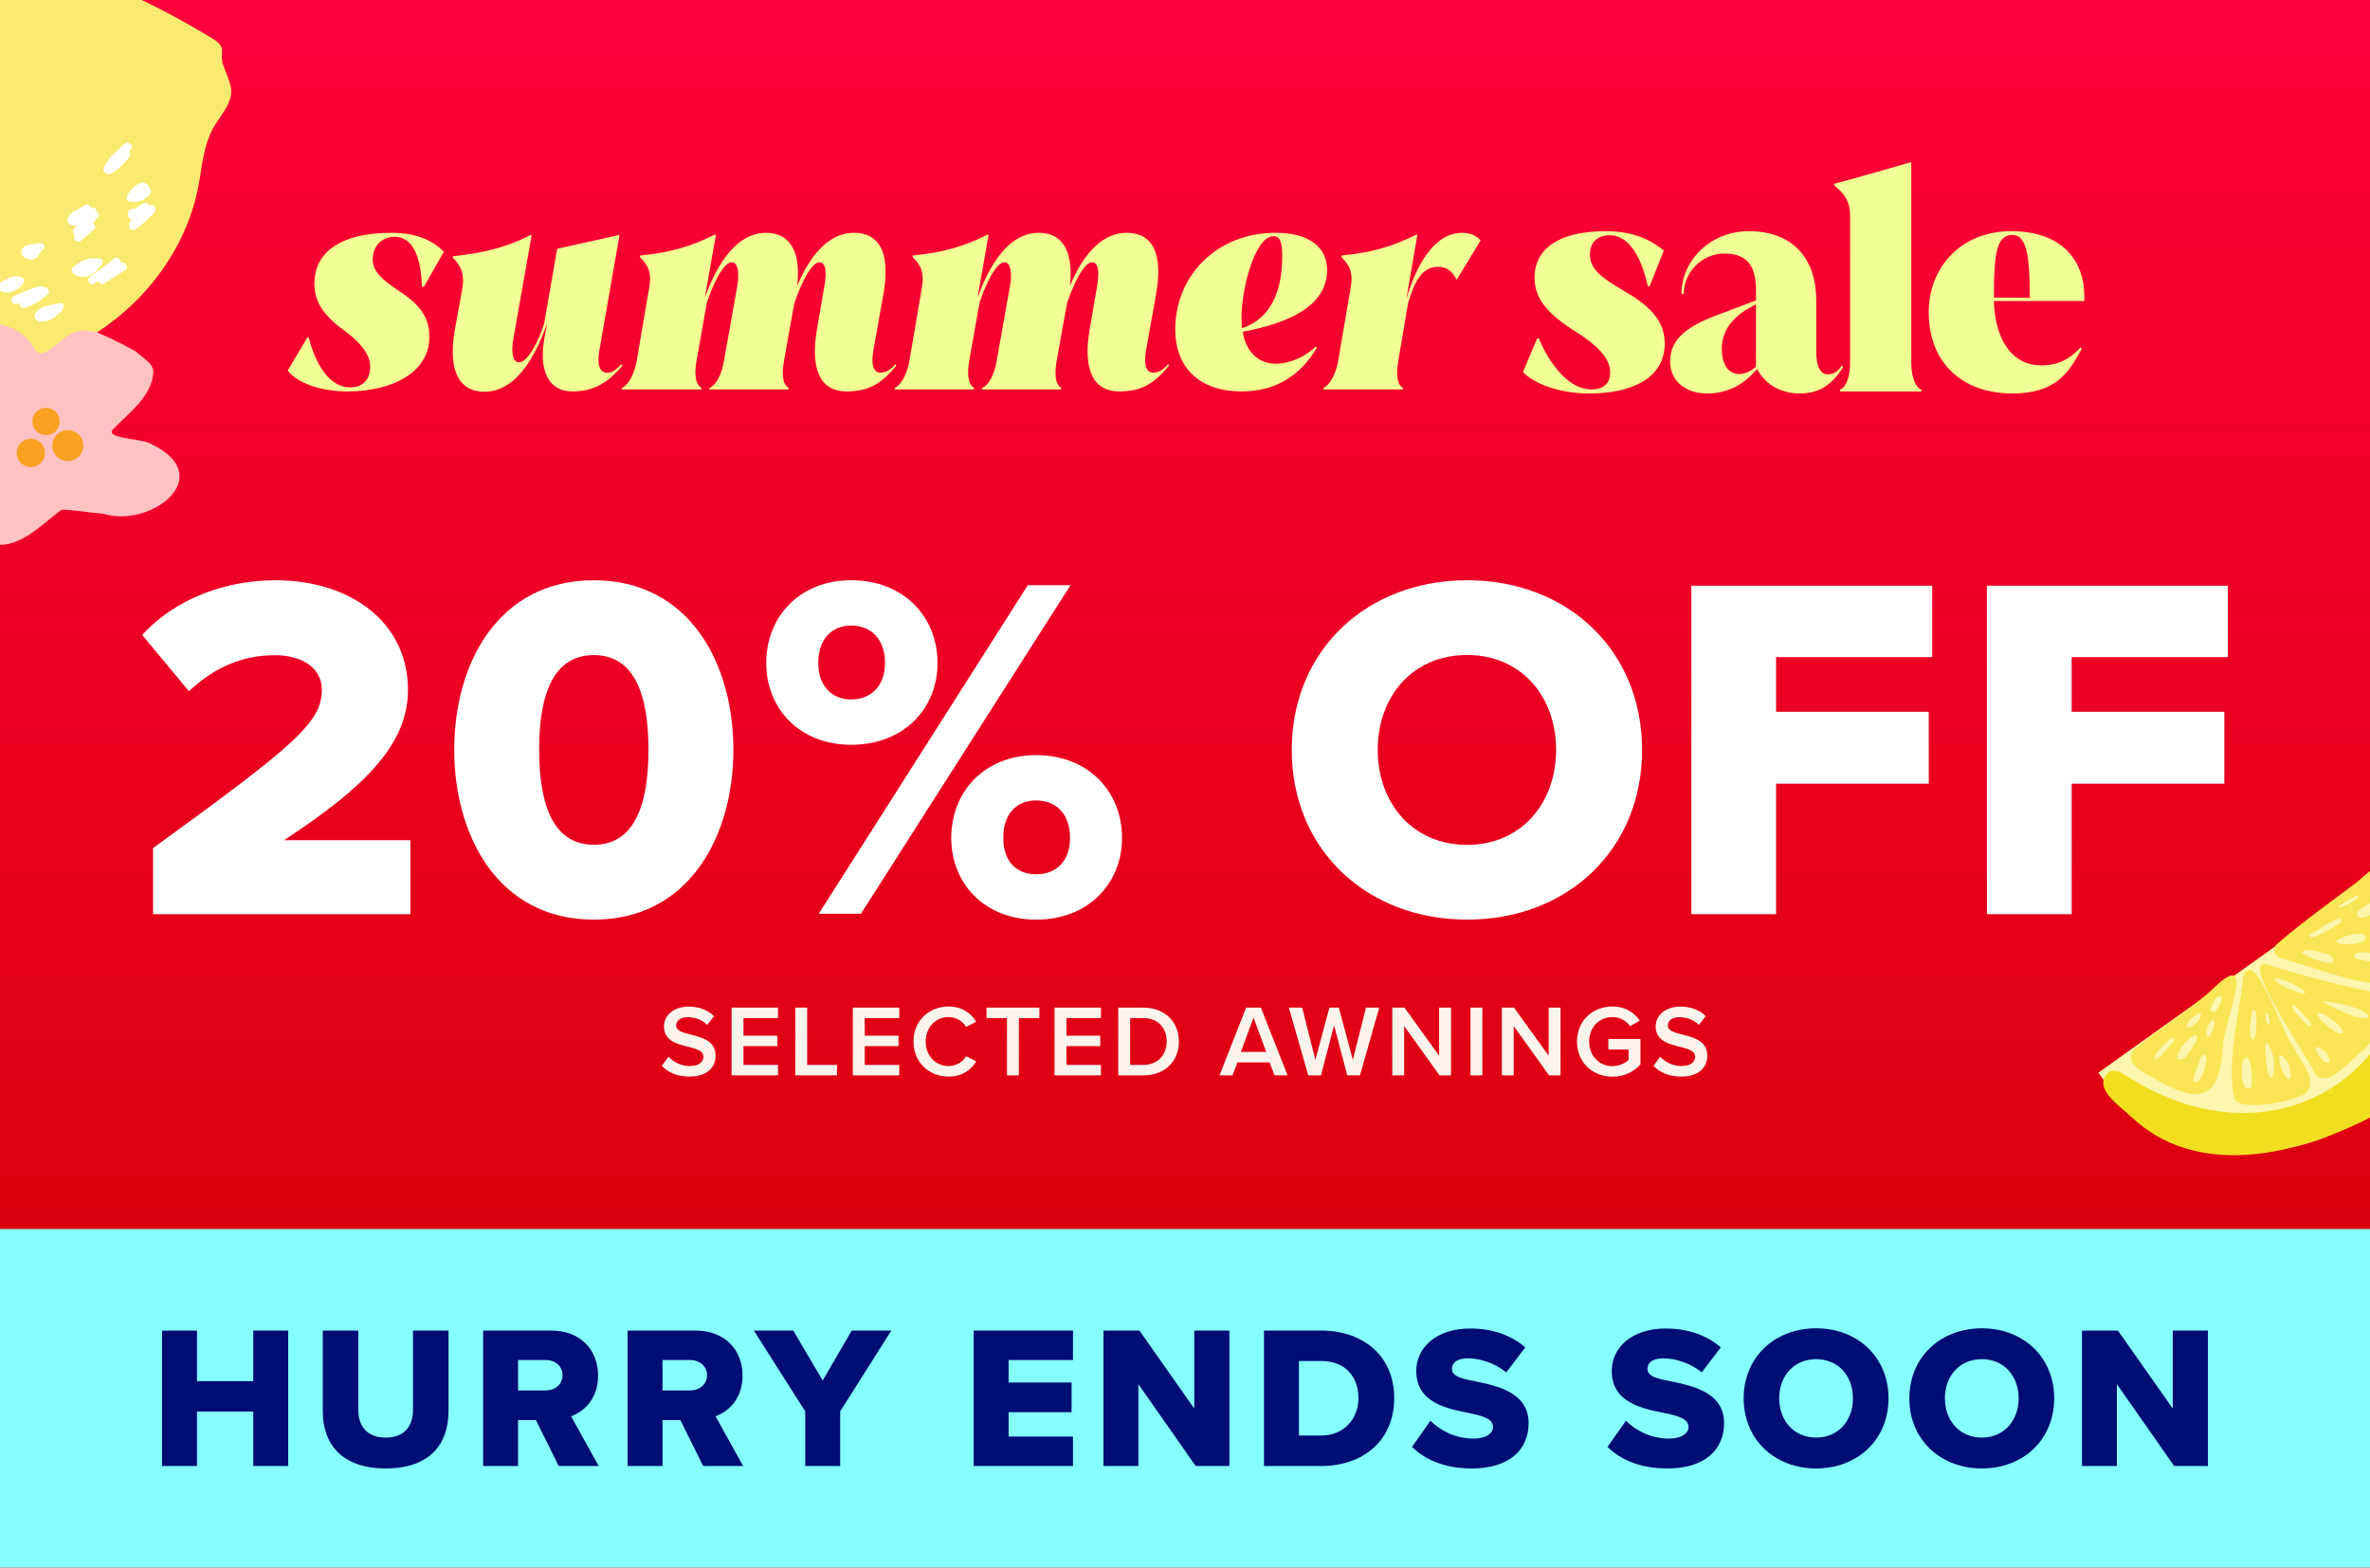 <svg width="700" height="463" viewBox="0 0 700 463" fill="none" xmlns="http://www.w3.org/2000/svg">
<g clip-path="url(#clip0_308_1562)">
<rect width="700" height="463" fill="url(#paint0_linear_308_1562)"/>
<rect width="700" height="100" transform="translate(0 363)" fill="#85FFFF"/>
<path d="M74.804 433V416.92H58.184V433H47.864V392.98H58.184V407.92H74.804V392.98H85.124V433H74.804ZM95.336 416.8V392.98H105.836V416.44C105.836 421.18 108.356 424.6 113.936 424.6C119.456 424.6 121.976 421.18 121.976 416.44V392.98H132.476V416.74C132.476 426.7 126.776 433.72 113.936 433.72C101.096 433.72 95.336 426.64 95.336 416.8ZM165.012 433L158.292 419.44H153.012V433H142.692V392.98H162.732C171.612 392.98 176.652 398.86 176.652 406.3C176.652 413.26 172.392 416.98 168.672 418.3L176.832 433H165.012ZM166.152 406.18C166.152 403.42 163.872 401.68 161.172 401.68H153.012V410.68H161.172C163.872 410.68 166.152 408.94 166.152 406.18ZM207.68 433L200.96 419.44H195.68V433H185.36V392.98H205.4C214.28 392.98 219.32 398.86 219.32 406.3C219.32 413.26 215.06 416.98 211.34 418.3L219.5 433H207.68ZM208.82 406.18C208.82 403.42 206.54 401.68 203.84 401.68H195.68V410.68H203.84C206.54 410.68 208.82 408.94 208.82 406.18ZM237.834 433V416.86L222.654 392.98H234.294L242.994 407.74L251.574 392.98H263.274L248.154 416.86V433H237.834ZM287.582 433V392.98H316.922V401.68H297.902V408.34H316.502V417.1H297.902V424.3H316.922V433H287.582ZM353.154 433L336.234 408.82V433H325.914V392.98H336.534L352.734 416.02V392.98H363.114V433H353.154ZM373.329 433V392.98H390.129C402.729 392.98 411.789 400.54 411.789 412.96C411.789 425.38 402.729 433 390.189 433H373.329ZM383.649 424H390.129C397.149 424 401.229 418.9 401.229 412.96C401.229 406.78 397.509 401.98 390.189 401.98H383.649V424ZM417.042 427.36L422.502 419.62C425.382 422.5 429.822 424.9 435.282 424.9C438.822 424.9 440.982 423.4 440.982 421.48C440.982 419.2 438.402 418.3 434.142 417.4C427.542 416.08 418.302 414.4 418.302 404.92C418.302 398.2 424.002 392.38 434.262 392.38C440.682 392.38 446.262 394.3 450.522 397.96L444.882 405.34C441.522 402.58 437.142 401.2 433.602 401.2C430.182 401.2 428.862 402.58 428.862 404.32C428.862 406.42 431.322 407.14 435.762 407.98C442.362 409.36 451.482 411.28 451.482 420.34C451.482 428.38 445.542 433.72 434.802 433.72C426.702 433.72 421.062 431.2 417.042 427.36ZM474.781 427.36L480.241 419.62C483.121 422.5 487.561 424.9 493.021 424.9C496.561 424.9 498.721 423.4 498.721 421.48C498.721 419.2 496.141 418.3 491.881 417.4C485.281 416.08 476.041 414.4 476.041 404.92C476.041 398.2 481.741 392.38 492.001 392.38C498.421 392.38 504.001 394.3 508.261 397.96L502.621 405.34C499.261 402.58 494.881 401.2 491.341 401.2C487.921 401.2 486.601 402.58 486.601 404.32C486.601 406.42 489.061 407.14 493.501 407.98C500.101 409.36 509.221 411.28 509.221 420.34C509.221 428.38 503.281 433.72 492.541 433.72C484.441 433.72 478.801 431.2 474.781 427.36ZM515.007 413.02C515.007 400.84 524.187 392.32 536.427 392.32C548.667 392.32 557.787 400.84 557.787 413.02C557.787 425.2 548.667 433.72 536.427 433.72C524.187 433.72 515.007 425.2 515.007 413.02ZM547.287 413.02C547.287 406.48 543.027 401.44 536.427 401.44C529.767 401.44 525.507 406.48 525.507 413.02C525.507 419.5 529.767 424.6 536.427 424.6C543.027 424.6 547.287 419.5 547.287 413.02ZM563.945 413.02C563.945 400.84 573.125 392.32 585.365 392.32C597.605 392.32 606.725 400.84 606.725 413.02C606.725 425.2 597.605 433.72 585.365 433.72C573.125 433.72 563.945 425.2 563.945 413.02ZM596.225 413.02C596.225 406.48 591.965 401.44 585.365 401.44C578.705 401.44 574.445 406.48 574.445 413.02C574.445 419.5 578.705 424.6 585.365 424.6C591.965 424.6 596.225 419.5 596.225 413.02ZM642.162 433L625.242 408.82V433H614.922V392.98H625.542L641.742 416.02V392.98H652.122V433H642.162Z" fill="#000D75"/>
<path d="M586.861 270.004V172.996H658V194.085H611.883V210.228H656.982V231.463H611.883V270.004H586.861Z" fill="white"/>
<path d="M499.554 270.004V172.996H570.693V194.085H524.577V210.228H569.675V231.463H524.577V270.004H499.554Z" fill="white"/>
<path d="M381.528 221.5C381.528 192.009 403.732 171.379 433.338 171.379C462.944 171.379 485.003 192.009 485.003 221.5C485.003 250.991 462.944 271.621 433.338 271.621C403.732 271.621 381.528 250.991 381.528 221.5ZM459.606 221.5C459.606 205.665 449.302 193.461 433.338 193.461C417.229 193.461 406.925 205.665 406.925 221.5C406.925 237.19 417.229 249.539 433.338 249.539C449.302 249.539 459.606 237.19 459.606 221.5Z" fill="white"/>
<path d="M226.315 195.821C226.315 182.145 236.172 171.379 251.392 171.379C266.902 171.379 276.904 182.145 276.904 195.821C276.904 209.352 266.902 219.972 251.392 219.972C236.172 219.972 226.315 209.352 226.315 195.821ZM241.825 269.875L303.576 172.834H316.187L254.291 269.875H241.825ZM261.394 195.821C261.394 188.547 257.045 184.764 251.392 184.764C245.884 184.764 241.68 188.547 241.68 195.821C241.68 202.805 245.884 206.587 251.392 206.587C257.045 206.587 261.394 202.805 261.394 195.821ZM280.963 247.47C280.963 233.794 290.82 223.028 306.04 223.028C321.405 223.028 331.407 233.794 331.407 247.47C331.407 261 321.405 271.621 306.04 271.621C290.82 271.621 280.963 261 280.963 247.47ZM316.042 247.47C316.042 240.195 311.693 236.413 306.04 236.413C300.387 236.413 296.328 240.195 296.328 247.47C296.328 254.599 300.387 258.236 306.04 258.236C311.693 258.236 316.042 254.599 316.042 247.47Z" fill="white"/>
<path d="M134.158 221.427C134.158 195.821 147.276 171.379 175.386 171.379C203.496 171.379 216.614 195.821 216.614 221.427C216.614 247.033 203.496 271.621 175.386 271.621C147.276 271.621 134.158 247.033 134.158 221.427ZM191.531 221.427C191.531 204.26 186.918 193.493 175.386 193.493C163.854 193.493 159.241 204.26 159.241 221.427C159.241 238.595 163.854 249.506 175.386 249.506C186.918 249.506 191.531 238.595 191.531 221.427Z" fill="white"/>
<path d="M45.198 270.004V250.483C87.208 220.036 95.058 213.335 95.058 203.72C95.058 197.019 88.807 193.522 81.248 193.522C70.927 193.522 62.787 197.601 55.809 204.157L42 187.55C52.321 176.187 67.729 171.379 81.248 171.379C104.07 171.379 120.496 184.199 120.496 203.72C120.496 218.579 109.885 231.253 83.865 248.152H121.223V270.004H45.198Z" fill="white"/>
<path d="M195.479 314.801L197.429 312.101C198.809 313.571 200.969 314.861 203.759 314.861C206.639 314.861 207.779 313.451 207.779 312.131C207.779 310.331 205.649 309.791 203.219 309.161C199.949 308.351 196.109 307.391 196.109 303.161C196.109 299.861 199.019 297.311 203.399 297.311C206.519 297.311 209.039 298.301 210.899 300.101L208.889 302.711C207.329 301.151 205.199 300.431 203.099 300.431C201.029 300.431 199.709 301.421 199.709 302.921C199.709 304.481 201.749 304.991 204.119 305.591C207.419 306.431 211.349 307.451 211.349 311.801C211.349 315.131 209.009 317.981 203.609 317.981C199.919 317.981 197.249 316.691 195.479 314.801ZM216.081 317.621V297.611H229.791V300.701H219.591V305.891H229.581V308.981H219.591V314.531H229.791V317.621H216.081ZM234.896 317.621V297.611H238.406V314.531H247.226V317.621H234.896ZM251.894 317.621V297.611H265.604V300.701H255.404V305.891H265.394V308.981H255.404V314.531H265.604V317.621H251.894ZM280.158 317.981C274.398 317.981 269.808 313.781 269.808 307.631C269.808 301.481 274.398 297.281 280.158 297.281C284.358 297.281 286.848 299.381 288.348 301.781L285.348 303.311C284.388 301.661 282.468 300.401 280.158 300.401C276.348 300.401 273.408 303.431 273.408 307.631C273.408 311.831 276.348 314.861 280.158 314.861C282.468 314.861 284.388 313.631 285.348 311.951L288.348 313.481C286.818 315.881 284.358 317.981 280.158 317.981ZM297.427 317.621V300.701H291.367V297.611H306.997V300.701H300.937V317.621H297.427ZM311.472 317.621V297.611H325.182V300.701H314.982V305.891H324.972V308.981H314.982V314.531H325.182V317.621H311.472ZM330.286 317.621V297.611H337.726C343.966 297.611 348.196 301.751 348.196 307.631C348.196 313.511 343.966 317.621 337.726 317.621H330.286ZM333.796 314.531H337.726C342.076 314.531 344.596 311.411 344.596 307.631C344.596 303.761 342.196 300.701 337.726 300.701H333.796V314.531ZM376.45 317.621L374.98 313.781H365.5L364.03 317.621H360.19L368.05 297.611H372.43L380.29 317.621H376.45ZM370.24 300.581L366.49 310.691H373.99L370.24 300.581ZM397.928 317.621L394.028 302.861L390.158 317.621H386.408L380.678 297.611H384.608L388.508 313.031L392.648 297.611H395.438L399.578 313.031L403.448 297.611H407.378L401.678 317.621H397.928ZM425.178 317.621L414.738 303.041V317.621H411.228V297.611H414.828L425.058 311.801V297.611H428.568V317.621H425.178ZM434.319 317.621V297.611H437.829V317.621H434.319ZM457.533 317.621L447.093 303.041V317.621H443.583V297.611H447.183L457.413 311.801V297.611H460.923V317.621H457.533ZM465.775 307.631C465.775 301.361 470.485 297.281 476.275 297.281C480.175 297.281 482.725 299.141 484.345 301.451L481.465 303.071C480.415 301.571 478.525 300.401 476.275 300.401C472.315 300.401 469.375 303.431 469.375 307.631C469.375 311.831 472.315 314.891 476.275 314.891C478.315 314.891 480.115 313.931 481.015 313.091V309.971H475.045V306.881H484.525V314.381C482.545 316.571 479.755 318.011 476.275 318.011C470.485 318.011 465.775 313.901 465.775 307.631ZM488.389 314.801L490.339 312.101C491.719 313.571 493.879 314.861 496.669 314.861C499.549 314.861 500.689 313.451 500.689 312.131C500.689 310.331 498.559 309.791 496.129 309.161C492.859 308.351 489.019 307.391 489.019 303.161C489.019 299.861 491.929 297.311 496.309 297.311C499.429 297.311 501.949 298.301 503.809 300.101L501.799 302.711C500.239 301.151 498.109 300.431 496.009 300.431C493.939 300.431 492.619 301.421 492.619 302.921C492.619 304.481 494.659 304.991 497.029 305.591C500.329 306.431 504.259 307.451 504.259 311.801C504.259 315.131 501.919 317.981 496.519 317.981C492.829 317.981 490.159 316.691 488.389 314.801Z" fill="#FBF4ED"/>
<path d="M449.82 109.884L454.012 99.953H454.528C454.869 100.978 460.689 115.02 470.109 115.02C473.792 115.02 475.587 113.051 475.587 110.057C475.587 105.523 471.308 101.754 465.57 98.071C457.18 92.767 453.242 88.401 453.242 81.892C453.242 74.533 458.975 68.284 474.302 68.284C482.86 68.284 488.083 71.197 491.424 74.017L487.232 84.545H486.716C486.375 83.519 483.891 69.478 475.419 69.478C471.568 69.478 469.599 71.875 469.599 75.043C469.599 79.577 472.935 81.974 479.785 85.998C488.517 91.048 491.684 95.587 491.684 101.493C491.684 111.852 481.672 116.218 469.431 116.218C459.761 116.218 452.569 112.878 449.83 109.884H449.82Z" fill="#F2FF94"/>
<path d="M544.06 108.002L544.402 108.43C541.061 113.566 537.552 116.218 531.478 116.218C526.857 116.218 521.634 114.163 518.982 108.94C515.044 113.648 510.163 116.218 504.257 116.218C497.748 116.218 493.301 112.454 493.301 106.803C493.301 101.152 496.555 96.959 507.511 92.935L518.64 88.742V85.662C518.64 79.669 516.844 74.874 509.393 74.874C502.803 74.874 497.325 80.266 497.325 86.774H496.642C496.642 77.103 505.032 68.284 516.503 68.284C530.029 68.284 536.445 76.93 536.445 88.656V103.809C536.445 109.374 538.327 110.572 539.868 110.572C541.066 110.572 542.607 110.144 543.979 108.007H544.065L544.06 108.002ZM518.635 108.343V89.854L517.865 90.283C510.505 94.047 508.536 98.755 508.536 103.121C508.536 106.375 509.734 110.48 513.759 110.48C515.386 110.48 517.099 109.624 518.64 108.343H518.635Z" fill="#F2FF94"/>
<path d="M543.454 115.617V115.101C545.591 114.244 546.448 110.394 546.448 107.226V63.832C546.448 59.894 545.076 57.329 541.827 54.845V54.248C545.764 53.304 558.005 49.709 564.085 48H564.513V107.236C564.513 110.404 565.37 114.255 567.507 115.112V115.627H543.454V115.617Z" fill="#F2FF94"/>
<path d="M615.625 87.37V88.91H588.919C589.174 98.841 593.285 107.915 602.956 107.915C605.608 107.915 610.147 107.486 614.513 102.605L614.855 103.034C611.091 109.878 607.409 116.213 594.397 116.213C579.331 116.213 569.66 106.966 569.66 92.159C569.66 79.148 579.076 68.279 593.969 68.279C609.974 68.279 615.625 77.95 615.625 87.365V87.37ZM599.528 87.972V87.804C599.528 74.619 598.33 69.401 594.392 69.401C589.684 69.401 588.914 74.879 588.914 87.804V87.89L599.528 87.977V87.972Z" fill="#F2FF94"/>
<path d="M85 109.394L90.766 99.686H91.194C91.442 100.7 94.617 114.416 103.491 114.416C107.163 114.416 109.347 112.074 109.347 108.313C109.347 104.551 106.262 101.038 101.982 97.862C95.969 93.515 92.861 89.573 92.861 83.65C92.861 75.451 99.302 68.762 115.699 68.762C123.807 68.762 128.425 71.6 131.082 74.37L125.226 84.663H124.641C124.483 83.65 124.731 69.933 116.532 69.933C112.681 69.933 110.091 72.771 110.091 76.623C110.091 80.136 112.771 82.569 118.041 86.082C124.235 90.091 126.825 93.943 126.825 99.461C126.825 110.34 115.271 115.61 102.658 115.61C93.446 115.61 86.937 112.344 85 109.416V109.394Z" fill="#F2FF94"/>
<path d="M183.561 107.569L183.809 107.997C179.62 113.02 175.363 115.61 169.079 115.61C162.39 115.61 158.876 110.092 160.88 99.303L161.624 95.452C159.529 101.398 153.921 115.7 143.132 115.7C134.776 115.7 132.434 108.177 134.348 97.389L136.601 84.934C137.186 81.082 136.263 78.492 133.763 76.15L133.853 75.654C142.479 74.821 149.574 73.064 156.601 69.46H157.029L151.669 99.821C150.925 103.83 151.331 107.006 153.268 107.006C156.196 107.006 159.552 99.484 160.723 95.542L164.574 73.469L182.638 69.46H182.976L177.03 103.515C176.106 108.943 177.773 110.114 179.53 110.114C180.453 110.114 181.714 109.529 183.471 107.614H183.561V107.569Z" fill="#F2FF94"/>
<path d="M264.555 107.569L264.712 107.997C260.456 113.268 256.604 115.61 249.982 115.61C242.617 115.61 239.194 109.596 241.288 97.299L243.473 84.663C244.216 80.654 243.969 77.478 242.054 77.478C238.969 77.478 235.275 87.276 234.531 89.934L231.513 106.826C230.928 110.25 231.085 113.696 232.932 114.529L232.842 115.025H209.508L209.598 114.529C211.603 113.786 213.202 110.272 213.788 106.826L217.729 84.663C218.473 80.654 217.977 77.478 216.13 77.478C213.202 77.478 209.779 86.263 208.765 89.438L205.679 106.826C205.094 110.25 205.342 113.696 207.188 114.529L207.098 115.025H183.674L183.764 114.529C185.679 113.696 187.368 110.272 188.021 106.826L191.783 84.731C192.458 80.789 191.625 78.447 189.012 75.947L189.102 75.451C197.976 74.618 204.17 72.771 211.017 69.348H211.445L208.179 87.929C210.522 81.488 216.04 68.762 226.243 68.762C233.856 68.762 236.536 75.114 235.455 84.483C238.225 77.794 243.563 68.762 252.19 68.762C260.816 68.762 262.821 76.285 260.884 87.073L257.956 103.47C257.032 108.898 258.631 110.069 260.05 110.069C261.131 110.069 262.73 109.641 264.487 107.569H264.577H264.555Z" fill="#F2FF94"/>
<path d="M345.097 107.569L345.254 107.997C340.998 113.268 337.146 115.61 330.524 115.61C323.159 115.61 319.736 109.596 321.83 97.299L324.015 84.663C324.758 80.654 324.511 77.478 322.596 77.478C319.511 77.478 315.817 87.276 315.073 89.934L312.055 106.826C311.47 110.25 311.627 113.696 313.474 114.529L313.384 115.025H290.05L290.14 114.529C292.145 113.786 293.744 110.272 294.33 106.826L298.271 84.663C299.015 80.654 298.519 77.478 296.672 77.478C293.744 77.478 290.321 86.263 289.307 89.438L286.221 106.826C285.636 110.25 285.884 113.696 287.73 114.529L287.64 115.025H264.216L264.306 114.529C266.221 113.696 267.91 110.272 268.563 106.826L272.325 84.731C273 80.789 272.167 78.447 269.554 75.947L269.644 75.451C278.518 74.618 284.712 72.771 291.559 69.348H291.987L288.721 87.929C291.064 81.488 296.582 68.762 306.785 68.762C314.398 68.762 317.078 75.114 315.997 84.483C318.767 77.794 324.105 68.762 332.732 68.762C341.358 68.762 343.363 76.285 341.426 87.073L338.498 103.47C337.574 108.898 339.173 110.069 340.592 110.069C341.673 110.069 343.272 109.641 345.029 107.569H345.119H345.097Z" fill="#F2FF94"/>
<path d="M388.701 102.299L388.949 102.727C384.354 110.34 377.485 115.61 366.696 115.61C354.489 115.61 347.124 108.741 347.124 97.299C347.124 81.24 359.579 68.762 376.741 68.762C387.035 68.762 391.967 73.289 391.967 79.731C391.967 91.015 379.242 95.7 367.034 97.975C368.115 104.258 371.876 107.434 376.899 107.434C378.318 107.434 383.588 107.096 388.701 102.321V102.299ZM366.696 94.01C366.696 95.024 366.786 96.015 366.854 96.938C375.39 94.1 378.723 85.97 378.723 75.609C378.723 71.758 378.138 69.753 376.133 69.753C370.705 69.753 366.674 85.136 366.674 94.01H366.696Z" fill="#F2FF94"/>
<path d="M437.306 71.014L430.279 82.569H430.189C428.86 79.888 427.171 78.807 424.67 78.807C420.076 78.807 417.801 83.064 415.886 89.506L412.958 106.826C412.373 110.25 412.531 113.696 414.377 114.529L414.287 115.025H390.863L390.953 114.529C392.868 113.696 394.557 110.272 395.21 106.826L398.972 84.731C399.647 80.789 398.814 78.447 396.201 75.947L396.291 75.451C405.165 74.618 411.359 72.771 418.206 69.348H418.634L415.368 88.335C417.215 82.141 422.058 68.762 431.855 68.762C434.446 68.762 436.292 69.776 437.283 71.014H437.306Z" fill="#F2FF94"/>
<g filter="url(#filter0_d_308_1562)">
<path d="M-69.573 98.775C-51.464 109.249 -29.974 113.747 -9.183 111.421C6.374 109.666 21.635 104.067 33.93 94.397C46.24 84.738 55.438 70.879 58.492 55.538C59.688 49.514 60.01 43.156 62.99 37.785C64.787 34.533 68.396 30.789 68.312 26.836C68.269 24.562 66.339 20.638 65.761 18.674C64.948 15.922 66.941 13.958 63.263 11.694C54.04 6.058 44.749 1.053 34.625 -3.267C18.447 -10.147 3.824 -18.455 -14.438 -17.655C-31.96 -16.905 -56.715 -7.601 -69.571 4.536C-79.446 13.874 -90.264 23.597 -93.486 37.43C-95.509 46.164 -95.508 55.464 -99.245 63.599C-108.586 83.903 -82.9 91.067 -69.558 98.785L-69.573 98.775Z" fill="#FAEA6F"/>
<path d="M32.661 51.323C34.966 50.072 36.852 48.314 38.319 46.139C38.661 45.643 38.536 45.156 38.242 44.808C38.252 44.705 38.247 44.592 38.218 44.482C38.33 44.389 38.428 44.285 38.541 44.192C39.696 43.129 37.965 41.416 36.82 42.465L32.315 46.65C32.059 46.88 31.959 47.136 31.933 47.38L30.655 49.387C30.237 50.047 30.565 50.706 31.107 51.016C31.451 51.445 32.101 51.637 32.661 51.323Z" fill="white"/>
<path d="M39.749 67.789C39.884 67.756 40.014 67.698 40.141 67.615C40.937 67.101 41.672 66.52 42.374 65.893C43.569 64.925 44.671 63.845 45.655 62.656C46.551 61.556 45.219 60.049 44.216 60.696C44.166 60.704 44.141 60.708 44.092 60.715C43.88 60.076 43.143 59.644 42.353 60.03C41.422 60.489 40.574 61.075 39.805 61.763C39.538 61.676 39.219 61.662 38.866 61.754C37.262 62.202 37.509 64.318 38.825 64.889C38.581 65.282 38.347 65.659 38.16 66.093C37.691 67.09 38.675 68.384 39.749 67.789Z" fill="white"/>
<path d="M23.991 71.044C25.232 69.955 26.475 68.891 27.733 67.837C28.454 67.245 28.12 66.384 27.478 66.001C27.751 65.63 27.999 65.262 28.243 64.87C28.275 64.827 28.306 64.785 28.323 64.731C28.488 64.567 28.653 64.402 28.832 64.248C29.959 63.164 28.242 61.462 27.112 62.522C26.262 63.348 25.409 64.15 24.56 64.977C23.636 65.814 22.752 66.659 21.875 67.553C21.229 68.222 21.564 69.083 22.176 69.446C21.258 70.485 22.889 72.035 24.016 71.04L23.991 71.044Z" fill="white"/>
<path d="M27.883 83.753C28.263 83.505 28.629 83.247 28.995 82.988C29.193 83.705 29.999 84.254 30.76 83.757C32.791 82.459 34.823 81.16 36.855 79.862C38.172 79.027 36.95 76.921 35.623 77.769C35.612 77.784 35.577 77.802 35.552 77.806C36.127 76.755 34.659 75.522 33.59 76.407C31.38 78.278 29.062 80.026 26.662 81.647C25.363 82.516 26.584 84.623 27.894 83.739L27.883 83.753Z" fill="white"/>
<path d="M7.266 90.956C9.876 90.127 12.141 88.78 14.107 86.883C15.09 85.935 13.911 84.519 12.851 84.883C12.569 84.609 12.174 84.429 11.725 84.561C9.022 85.278 6.442 86.305 3.957 87.622C2.576 88.365 3.808 90.458 5.189 89.715C5.376 89.61 5.577 89.516 5.778 89.422C5.46 90.243 6.398 91.241 7.266 90.956Z" fill="white"/>
<path d="M22.788 66.489C25.091 66.467 27.423 64.73 28.382 62.797C28.685 62.206 28.342 61.536 27.709 61.379C27.34 61.284 26.989 61.223 26.617 61.191C26.519 60.636 26.044 60.177 25.391 60.466C24.999 60.64 24.072 61.124 23.083 61.782C22.988 61.822 22.893 61.861 22.797 61.901C21.645 62.483 19.621 63.919 19.969 65.45C20.268 66.747 21.64 66.766 22.778 66.504L22.788 66.489Z" fill="white"/>
<path d="M25.978 81.561C27.775 80.969 29.015 79.463 30.128 78.038C30.583 77.449 30.386 76.58 29.613 76.406C28.956 76.254 28.229 76.225 27.503 76.285C27.411 76.261 27.323 76.262 27.209 76.267C24.945 76.537 22.952 77.512 21.381 79.171C20.988 79.586 21.079 80.18 21.455 80.566C22.632 81.806 24.41 82.079 26.003 81.557L25.978 81.561Z" fill="white"/>
<path d="M13.938 94.739C14.048 94.71 14.172 94.691 14.267 94.651C15.175 94.373 15.96 93.873 16.609 93.229C17.225 92.78 17.756 92.357 18.1 92.038C18.321 91.827 18.386 91.589 18.373 91.338C19.084 90.849 18.844 89.442 17.767 89.53C17.155 89.585 15.818 89.79 14.482 90.171C13.839 90.269 13.22 90.452 12.632 90.745C11.581 91.248 9.665 92.478 10.345 93.856C11.06 95.305 12.488 95.277 13.935 94.714L13.938 94.739Z" fill="white"/>
<path d="M4.774 85.584C5.747 85.157 6.559 84.412 7.059 83.373C7.267 82.91 7.144 82.27 6.638 82.031C4.927 81.278 3.084 81.572 1.716 82.567C1.631 82.593 1.546 82.618 1.461 82.644C1.331 82.702 1.225 82.756 1.137 82.845C0.76 83.03 0.376 83.253 0.021 83.497C-0.462 83.824 -0.638 84.662 -0.11 85.05C-0.11 85.05 -0.095 85.061 -0.081 85.071C-0.207 85.572 0.247 86.06 0.684 86.183C2.091 86.602 3.598 86.347 4.799 85.58L4.774 85.584Z" fill="white"/>
<path d="M11.719 74.73C12.05 74.49 12.373 74.199 12.635 73.843C12.656 73.814 12.667 73.8 12.688 73.771C12.803 73.614 12.943 73.454 13.044 73.286C13.509 72.594 12.765 71.872 12.113 71.832C11.539 71.806 10.955 71.882 10.421 72.04C10.273 72.062 10.124 72.085 9.976 72.108C9.185 72.076 8.397 72.222 7.663 72.562C6.648 73.047 5.913 74.046 6.441 75.181C6.778 75.89 7.498 76.376 8.285 76.471C9.616 77.053 11.379 76.15 11.716 74.705L11.719 74.73Z" fill="white"/>
<path d="M43.11 58.343C43.731 58.096 44.251 57.599 44.524 56.898C44.703 56.415 44.591 55.849 44.16 55.598C44.011 54.785 43.437 54.099 42.391 53.968C42.196 53.934 42.019 53.936 41.845 53.962C41.743 53.953 41.619 53.972 41.499 54.015C41.145 54.107 40.828 54.27 40.572 54.499C39.226 55.312 38.15 56.478 37.53 57.979C37.336 58.452 37.42 59.085 37.951 59.321C39.633 60.052 41.758 59.614 43.114 58.368L43.11 58.343Z" fill="white"/>
</g>
<g filter="url(#filter1_d_308_1562)">
<path d="M39.984 103.719C37.175 102.193 34.365 100.704 31.463 99.383C30.309 98.862 29.137 98.378 27.965 97.932C27.406 97.895 26.718 97.839 25.899 97.727C19.238 96.201 13.768 107.458 10.493 103.495C4.651 92.089 -13.677 92.983 -14.44 106.9C-13.863 112.929 -2.197 115.887 -13.323 119.683C-25.083 123.237 -29.976 148.709 -12.97 146.997C-6.699 146.104 -12.244 158.478 -1.62 160.859C6.232 161.864 12.633 154.514 18.196 150.57C21.936 150.57 26.551 151.463 30.477 151.742C44.692 156.115 64.341 140.69 44.859 131.238C42.775 129.526 31.332 129.693 33.193 126.995C37.863 122.046 44.934 117.227 45.306 109.766C45.12 107.068 41.957 105.635 39.984 103.663" fill="#FFC2C2"/>
<path d="M17.061 128.13C18.977 126.493 21.88 126.716 23.517 128.651C25.155 130.586 24.931 133.47 22.997 135.108C21.061 136.745 18.177 136.522 16.54 134.587C14.903 132.652 15.126 129.768 17.061 128.13Z" fill="#FAA121"/>
<path d="M6.399 130.586C8.148 129.079 10.79 129.302 12.298 131.051C13.805 132.8 13.582 135.443 11.832 136.95C10.084 138.457 7.441 138.234 5.934 136.485C4.427 134.736 4.65 132.093 6.399 130.586Z" fill="#FAA121"/>
<path d="M10.976 121.413C12.669 119.962 15.218 120.167 16.67 121.86C18.121 123.553 17.916 126.102 16.223 127.553C14.53 129.005 11.981 128.8 10.53 127.107C9.078 125.414 9.283 122.865 10.976 121.413Z" fill="#FAA121"/>
</g>
<g filter="url(#filter2_d_308_1562)">
<path d="M713.62 249.783C731.649 275.027 725.258 310.502 699.332 329.024C673.405 347.545 637.773 342.093 619.733 316.852" fill="#FCF6AE"/>
<path d="M708.894 325.13C686.231 338.944 651.855 350.654 629.719 330.068C626.522 326.916 617.411 321.243 622.974 316.594C624.345 315.735 626.152 316.521 627.862 317.638C676.548 349.107 725.155 309.058 709.117 255.153C715.176 225.888 742.082 290.687 708.894 325.13Z" fill="#F2DE21"/>
<path d="M696.415 265.359C697.94 262.643 691.797 267.184 690.955 267.435C689.965 269.457 695.97 265.655 696.415 265.359ZM691.358 272.653C693.159 268.583 683.527 275.368 682.247 275.98C681.178 279.154 690.131 273.111 691.358 272.653ZM688.776 282.627C687.926 281.605 680.079 279.529 679.88 281.403C680.604 282.414 691.209 286.806 688.776 282.627ZM690.098 277.821C689.803 279.798 701.481 279.055 698.165 275.895C695.627 275.398 692.247 276.472 690.098 277.821ZM695.472 281.895C694.128 283.844 701.505 283.894 702.727 284.367C709.854 283.392 696.891 279.831 695.472 281.895ZM702.972 268.456C706.055 263.316 697.187 267.683 696.157 269.515C695.883 273.125 701.788 269.388 702.972 268.456ZM672.471 278.877C679.998 272.349 688.201 266.521 696.155 260.531C699.105 258.212 703.613 252.607 706.173 258.506C715.759 297.918 708.484 293.797 675.198 283.429C672.951 283.022 670.302 281.201 672.477 278.881" fill="#F9E555"/>
<path d="M686.678 310.531C681.982 306.807 684.574 312.197 686.612 313.645C689.03 314.698 687.783 311.252 686.678 310.531ZM680.122 299.368C679.789 299.034 677.032 295.547 676.904 297.269C676.879 298.417 683.786 305.945 682.449 301.927C681.833 301.093 680.711 300.098 680.122 299.368ZM671.752 289.071C673.121 291.443 677.718 292.67 680.421 293.58C682.922 292.823 672.571 288.085 671.752 289.071ZM685.777 301.685C686.813 302.296 690.932 306.468 691.902 304.936C692.364 302.413 680.985 295.519 685.777 301.685ZM685.92 295.816C704.705 306.317 703.584 297.168 685.957 295.723L685.92 295.816ZM698.29 309.96C694.983 312.213 687.309 322.222 683.658 317.001C682.588 313.508 660.648 282.249 669.745 284.902C680.322 288.204 691.462 291.189 702.235 293.275C711.578 295.216 701.704 306.343 698.28 309.963" fill="#F9E555"/>
<path d="M670.315 302.334C670.635 301.86 669.73 297.855 669.228 299.871C669.15 300.627 669.231 302.488 670.227 302.441L670.309 302.33L670.315 302.334ZM665.687 306.981C666.582 306.532 667.086 296.116 665.227 298.558C665.003 299.899 663.501 307.287 665.687 306.981ZM676.384 318.533C677.836 314.155 670.907 307.09 673.951 315.886C674.426 316.735 675.148 319.206 676.384 318.533ZM669.727 308.166C668.538 307.879 669.19 310.575 669.139 311.285C670.131 326.021 674.039 313.824 669.727 308.166ZM664.01 312.443C661.077 311.171 661.509 324.173 664.918 321.02C665.257 318.451 665.209 314.76 664.01 312.443ZM681.27 322.613C678.715 325.162 661.86 328.525 659.9 324.533C657.634 312.913 661.38 300.057 662.587 288.386C665.856 278.864 674.577 306.73 677.402 309.129C678.995 313.207 684.582 318.277 681.27 322.613Z" fill="#F9E555"/>
<path d="M652.74 306.045C653.374 304.74 654.294 303.021 654.103 301.501C652.599 299.966 650.28 307.187 652.74 306.045ZM654.347 298.701C655.062 298.077 657.452 294.403 655.463 294.189C653.983 294.509 651.319 299.988 654.347 298.701ZM647.797 300.381C645.113 302.151 645.224 305.218 648.535 302.308C650.596 300.52 650.959 297.516 647.797 300.381ZM639.575 308.241C638.96 308.738 635.285 312.124 636.765 312.896C638.872 311.892 640.503 309.115 642.175 307.374C642.6 305.111 640.127 307.716 639.579 308.234M649.327 319.42C650.375 318.479 652.966 311.945 651.025 311.451C649.659 311.634 649.603 313.944 648.999 315.029C648.602 316.137 646.555 320.795 649.327 319.42ZM645.536 312.365C646.108 311.35 650.102 306.476 648.593 305.679C646.1 305.454 639.562 315.569 645.536 312.365ZM630.266 309.956C637.505 304.105 645.77 299.019 652.753 292.852C667.602 278.012 656.712 301.907 656.618 309.038C655.373 326.2 648.779 325.803 635.425 318.035C632.609 316.486 627.212 313.711 630.272 309.96" fill="#F9E555"/>
</g>
</g>
<defs>
<filter id="filter0_d_308_1562" x="-115.245" y="-31.709" width="197.558" height="157.729" filterUnits="userSpaceOnUse" color-interpolation-filters="sRGB">
<feFlood flood-opacity="0" result="BackgroundImageFix"/>
<feColorMatrix in="SourceAlpha" type="matrix" values="0 0 0 0 0 0 0 0 0 0 0 0 0 0 0 0 0 0 127 0" result="hardAlpha"/>
<feOffset/>
<feGaussianBlur stdDeviation="7"/>
<feComposite in2="hardAlpha" operator="out"/>
<feColorMatrix type="matrix" values="0 0 0 0 0 0 0 0 0 0 0 0 0 0 0 0 0 0 0.25 0"/>
<feBlend mode="normal" in2="BackgroundImageFix" result="effect1_dropShadow_308_1562"/>
<feBlend mode="normal" in="SourceGraphic" in2="effect1_dropShadow_308_1562" result="shape"/>
</filter>
<filter id="filter1_d_308_1562" x="-38" y="81.633" width="105.031" height="93.32" filterUnits="userSpaceOnUse" color-interpolation-filters="sRGB">
<feFlood flood-opacity="0" result="BackgroundImageFix"/>
<feColorMatrix in="SourceAlpha" type="matrix" values="0 0 0 0 0 0 0 0 0 0 0 0 0 0 0 0 0 0 127 0" result="hardAlpha"/>
<feOffset/>
<feGaussianBlur stdDeviation="7"/>
<feComposite in2="hardAlpha" operator="out"/>
<feColorMatrix type="matrix" values="0 0 0 0 0 0 0 0 0 0 0 0 0 0 0 0 0 0 0.25 0"/>
<feBlend mode="normal" in2="BackgroundImageFix" result="effect1_dropShadow_308_1562"/>
<feBlend mode="normal" in="SourceGraphic" in2="effect1_dropShadow_308_1562" result="shape"/>
</filter>
<filter id="filter2_d_308_1562" x="605.733" y="233.764" width="133.419" height="121.444" filterUnits="userSpaceOnUse" color-interpolation-filters="sRGB">
<feFlood flood-opacity="0" result="BackgroundImageFix"/>
<feColorMatrix in="SourceAlpha" type="matrix" values="0 0 0 0 0 0 0 0 0 0 0 0 0 0 0 0 0 0 127 0" result="hardAlpha"/>
<feOffset/>
<feGaussianBlur stdDeviation="7"/>
<feComposite in2="hardAlpha" operator="out"/>
<feColorMatrix type="matrix" values="0 0 0 0 0 0 0 0 0 0 0 0 0 0 0 0 0 0 0.25 0"/>
<feBlend mode="normal" in2="BackgroundImageFix" result="effect1_dropShadow_308_1562"/>
<feBlend mode="normal" in="SourceGraphic" in2="effect1_dropShadow_308_1562" result="shape"/>
</filter>
<linearGradient id="paint0_linear_308_1562" x1="350" y1="0" x2="350" y2="463" gradientUnits="userSpaceOnUse">
<stop stop-color="#FF003C"/>
<stop offset="1" stop-color="#D10000"/>
</linearGradient>
<clipPath id="clip0_308_1562">
<rect width="700" height="463" fill="white"/>
</clipPath>
</defs>
</svg>
